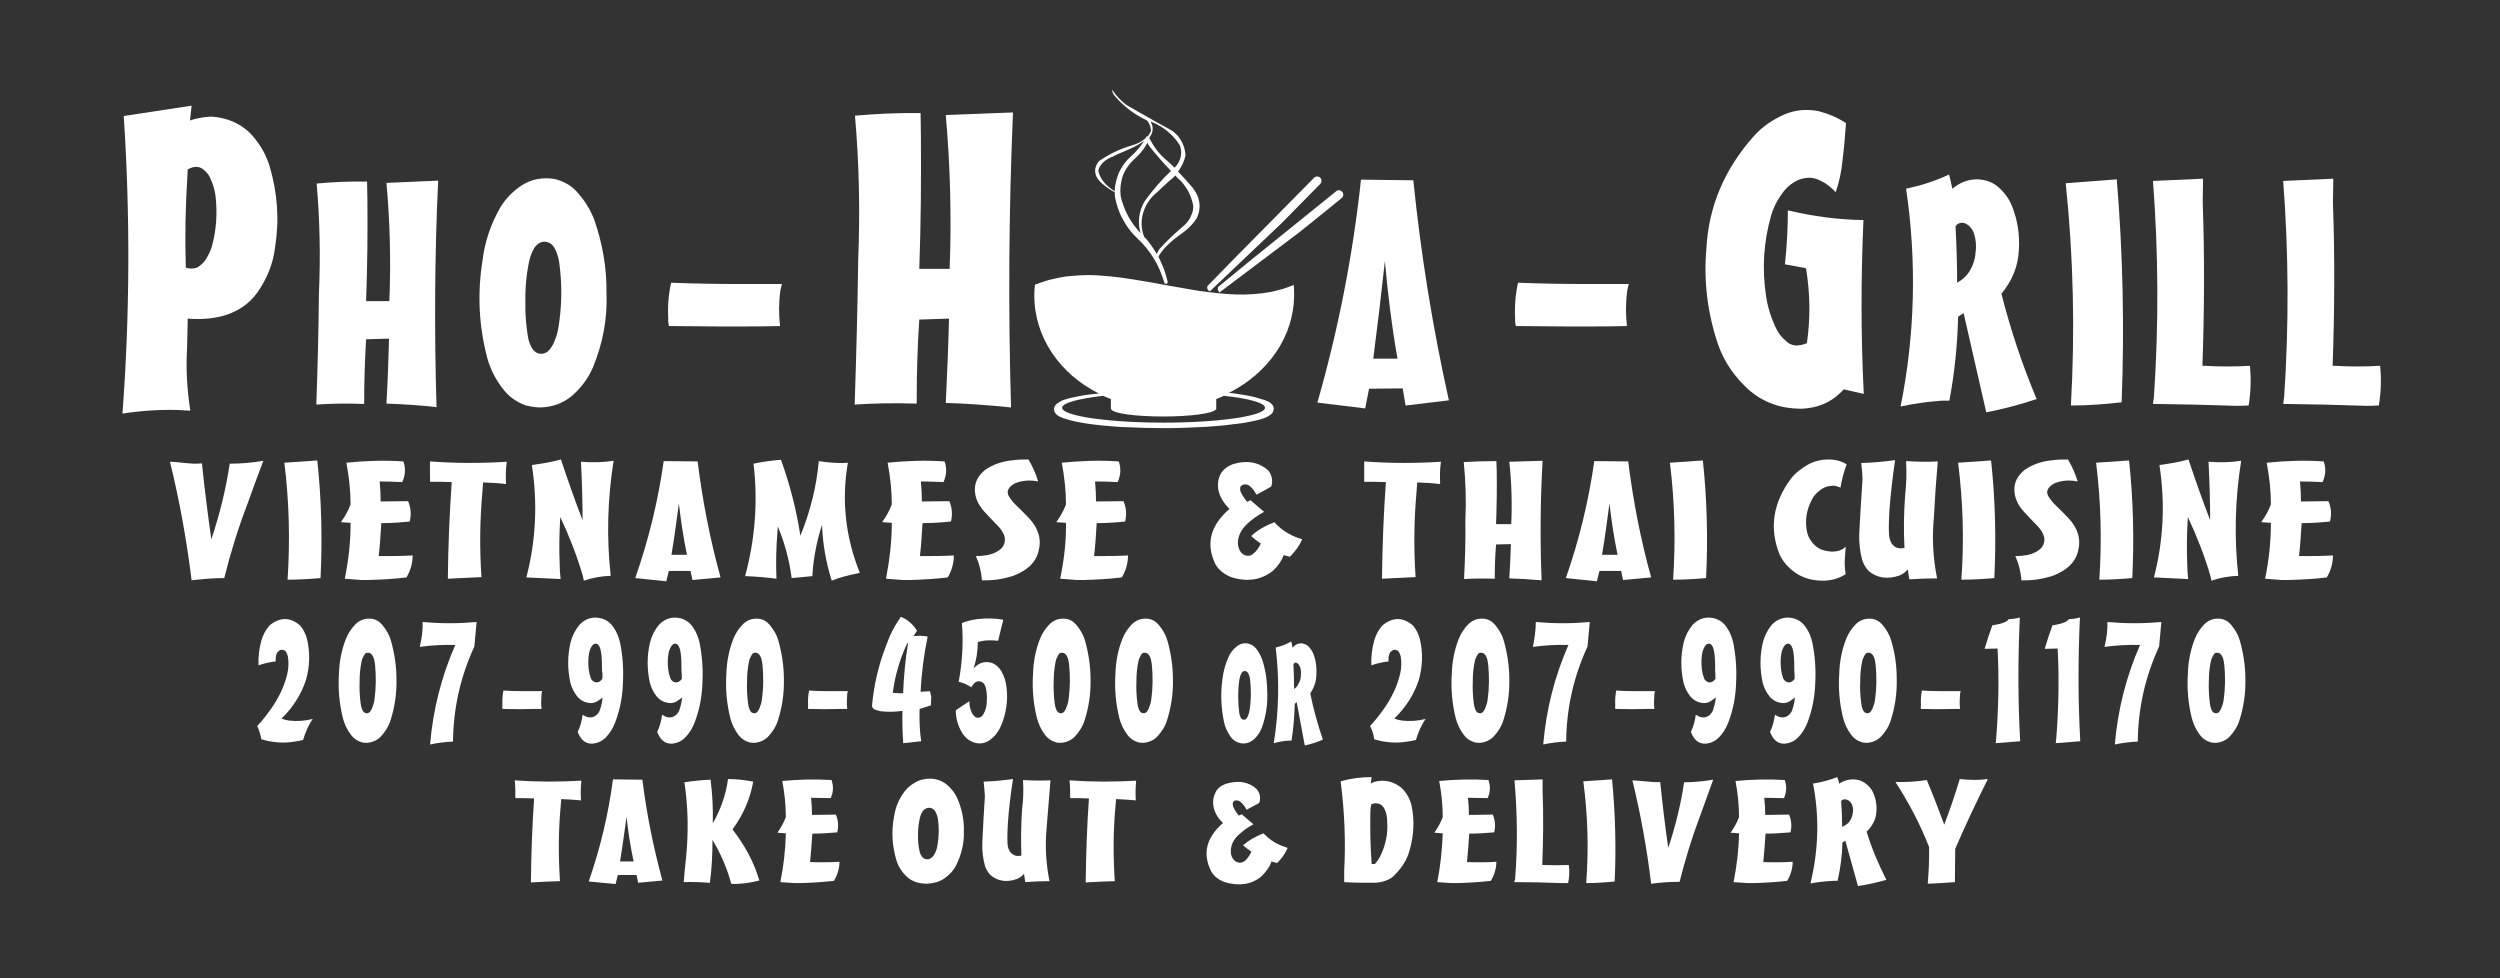 <?xml version="1.0" encoding="utf-8"?>
<!-- Generator: Adobe Illustrator 22.0.1, SVG Export Plug-In . SVG Version: 6.00 Build 0)  -->
<svg version="1.1" id="Layer_1" xmlns="http://www.w3.org/2000/svg" xmlns:xlink="http://www.w3.org/1999/xlink" x="0px" y="0px"
	 viewBox="0 0 773.7 302.7" style="enable-background:new 0 0 773.7 302.7;" xml:space="preserve">
<rect x="0" y="0" width="773.7" height="302.7" fill="#333333" stroke="none"/>
<style type="text/css">
	.st0{fill-rule:evenodd;clip-rule:evenodd;fill:#FFFFFF;}
</style>
<path class="st0" d="M80.9,228.8c3.4,1,6.8,1.3,10.3,0.7c0.9-0.1,1.8-0.3,2.6-0.5c0.7-2.3,1.6-4.5,3-6.5c-2.4,0.6-4.8,0.8-7.3,0.5
	c-0.8-0.1-1.6-0.3-2.4-0.6c3.5-3.4,6.1-7.4,7.6-12c1.2-4.2,1.3-8.5,0.3-12.7c-0.4-1.5-1.1-2.9-2.1-4.1c-3-2.6-6.1-2.7-9.3-0.2
	c-0.1,0.1-0.2,0.2-0.2,0.2c-1.2,1.3-2,2.9-2.5,4.6c-0.7,2.5-1,5.1-0.9,7.7c1.7-0.6,3.5-1,5.3-1.2c0-0.7,0-1.4,0.2-2
	c0.1-0.4,0.2-0.7,0.5-1c0.7-0.7,1.4-0.8,2.2-0.3c0.2,0.1,0.3,0.3,0.4,0.5c0.2,0.4,0.4,0.8,0.5,1.3c0.3,1.8,0.2,3.6-0.2,5.4
	c-0.9,3.7-2.5,7.1-4.7,10.3c-1.4,2-2.9,4-4.6,5.8C80.2,225.9,80.6,227.4,80.9,228.8z"/>
<path class="st0" d="M113.9,202c0.4,0,0.8,0.2,1.1,0.5c0.3,0.3,0.4,0.7,0.6,1c0.3,0.8,0.4,1.7,0.5,2.5c0.3,3.5,0.3,6.9-0.2,10.4
	c-0.1,1-0.4,1.9-0.8,2.9c-0.2,0.4-0.4,0.7-0.6,1c-0.2,0.2-0.4,0.3-0.6,0.4c-0.5,0.1-0.9,0-1.3-0.3c-0.2-0.2-0.4-0.5-0.5-0.8
	c-0.3-0.7-0.4-1.3-0.5-2c-0.3-2.3-0.4-4.7-0.3-7c0-2,0.2-3.9,0.6-5.9c0.1-0.6,0.4-1.2,0.7-1.8c0.2-0.3,0.4-0.6,0.6-0.8
	C113.4,202.1,113.7,202,113.9,202z M113.4,229.9c1.7-0.1,3.2-0.7,4.4-1.9c1.4-1.5,2.5-3.2,3.1-5.2c1.3-4.1,1.9-8.3,1.8-12.6
	c0-4-0.6-8-1.7-11.9c-0.5-1.8-1.4-3.3-2.6-4.8c-0.9-1.1-2-1.8-3.4-2c-1.9-0.2-3.5,0.3-4.9,1.6c-1.3,1.3-2.3,2.8-3,4.5
	c-1.4,3.5-2.1,7.2-2.2,11c-0.3,4.6,0.1,9.1,1.2,13.6c0.5,1.9,1.3,3.6,2.5,5.2c0.9,1.2,2.1,2,3.6,2.4
	C112.5,229.8,112.9,229.9,113.4,229.9z"/>
<path class="st0" d="M129.9,200.2c3.6-0.5,7.3-0.7,10.9-0.6h0.1c-4.3,9.8-6.9,20.1-7.8,30.8c2.4-0.5,4.7-0.8,7.1-0.9
	c0.1-10.3,2.3-20.1,6.6-29.4l0.7-7.6c-5.6,0.5-11.1,0.5-16.7,0C130.9,195.1,130.5,197.7,129.9,200.2z"/>
<path class="st0" d="M155.5,219.4c3.4,0.1,6.8,0.1,10.3,0l1.8,0c-0.2-1.5-0.1-3.1,0-4.6c0-0.3,0.1-0.6,0.2-0.9h-4
	c-2.7,0-5.4,0-8-0.2c-0.3,1.5-0.4,3.1-0.3,4.6C155.4,218.7,155.4,219,155.5,219.4z"/>
<path class="st0" d="M186.4,210.1c-0.3,0.4-0.6,0.7-1,0.9c-0.2,0.1-0.5,0.2-0.7,0.2c-0.5,0-0.9-0.2-1.3-0.5c-0.3-0.3-0.5-0.6-0.6-1
	c-0.3-0.8-0.5-1.6-0.6-2.5c-0.2-1.7-0.2-3.3,0.1-5c0.1-0.7,0.4-1.4,0.7-2c0.2-0.3,0.4-0.6,0.7-0.8c0.3-0.2,0.6-0.2,0.9-0.2
	c0.2,0.1,0.4,0.2,0.5,0.3c0.2,0.2,0.4,0.5,0.5,0.8c0.3,0.7,0.4,1.4,0.5,2.1c0.2,1.7,0.2,3.4,0.2,5.1
	C186.5,208.5,186.5,209.3,186.4,210.1z M186.5,215.8c-0.1,1.3-0.4,2.6-0.8,3.8c-0.2,0.7-0.6,1.2-1.1,1.7c-0.9,0.7-1.8,0.9-2.9,0.6
	c-0.5-0.2-0.9-0.4-1.4-0.7c-0.2,1.8-0.7,3.6-1.5,5.3c0.3,0.8,0.7,1.6,1.3,2.3c1,1.1,2.3,1.5,3.7,1.3c1.4-0.2,2.6-0.8,3.6-1.8
	c1.3-1.3,2.2-2.8,2.9-4.5c1.6-4.1,2.4-8.4,2.5-12.8c0.2-4.1-0.1-8.1-0.9-12.1c-0.4-1.7-1-3.3-2-4.7c-0.9-1.4-2.1-2.3-3.7-2.8
	c-2.7-0.7-5,0-6.9,2c-1.3,1.6-2.2,3.4-2.7,5.3c-1,4.2-1,8.3-0.1,12.5c0.4,1.6,1.1,3,2.1,4.3c1.1,1.3,2.5,2,4.2,2.1
	c1.1,0,2-0.4,2.8-1.1C186.1,216.3,186.3,216,186.5,215.8z"/>
<path class="st0" d="M211,210.1c-0.3,0.4-0.6,0.7-1,0.9c-0.2,0.1-0.5,0.2-0.7,0.2c-0.5,0-0.9-0.2-1.3-0.5c-0.3-0.3-0.5-0.6-0.6-1
	c-0.3-0.8-0.5-1.6-0.6-2.5c-0.2-1.7-0.2-3.3,0.1-5c0.1-0.7,0.4-1.4,0.7-2c0.2-0.3,0.4-0.6,0.7-0.8c0.3-0.2,0.6-0.2,0.9-0.2
	c0.2,0.1,0.4,0.2,0.5,0.3c0.2,0.2,0.4,0.5,0.5,0.8c0.3,0.7,0.4,1.4,0.5,2.1c0.2,1.7,0.2,3.4,0.2,5.1C211,208.5,211,209.3,211,210.1z
	 M211.1,215.8c-0.1,1.3-0.4,2.6-0.8,3.8c-0.2,0.7-0.6,1.2-1.1,1.7c-0.9,0.7-1.8,0.9-2.9,0.6c-0.5-0.2-0.9-0.4-1.4-0.7
	c-0.2,1.8-0.7,3.6-1.5,5.3c0.3,0.8,0.7,1.6,1.3,2.3c1,1.1,2.3,1.5,3.7,1.3c1.4-0.2,2.6-0.8,3.6-1.8c1.3-1.3,2.2-2.8,2.9-4.5
	c1.6-4.1,2.4-8.4,2.5-12.8c0.2-4.1-0.1-8.1-0.9-12.1c-0.4-1.7-1-3.3-2-4.7c-0.9-1.4-2.1-2.3-3.7-2.8c-2.7-0.7-5,0-6.9,2
	c-1.3,1.6-2.2,3.4-2.7,5.3c-1,4.2-1,8.3-0.1,12.5c0.4,1.6,1.1,3,2.1,4.3c1.1,1.3,2.5,2,4.2,2.1c1.1,0,2-0.4,2.8-1.1
	C210.6,216.3,210.9,216,211.1,215.8z"/>
<path class="st0" d="M233.8,202c0.4,0,0.8,0.2,1.1,0.5c0.3,0.3,0.4,0.7,0.6,1c0.3,0.8,0.4,1.7,0.5,2.5c0.3,3.5,0.3,6.9-0.2,10.4
	c-0.1,1-0.4,1.9-0.8,2.9c-0.2,0.4-0.4,0.7-0.6,1c-0.2,0.2-0.4,0.3-0.6,0.4c-0.5,0.1-0.9,0-1.3-0.3c-0.2-0.2-0.4-0.5-0.5-0.8
	c-0.3-0.7-0.4-1.3-0.5-2c-0.3-2.3-0.4-4.7-0.3-7c0-2,0.2-3.9,0.6-5.9c0.1-0.6,0.4-1.2,0.7-1.8c0.2-0.3,0.4-0.6,0.6-0.8
	C233.3,202.1,233.6,202,233.8,202z M233.3,229.9c1.7-0.1,3.2-0.7,4.4-1.9c1.4-1.5,2.5-3.2,3.1-5.2c1.3-4.1,1.9-8.3,1.8-12.6
	c0-4-0.6-8-1.7-11.9c-0.5-1.8-1.4-3.3-2.6-4.8c-0.9-1.1-2-1.8-3.4-2c-1.9-0.2-3.5,0.3-4.9,1.6c-1.3,1.3-2.3,2.8-3,4.5
	c-1.4,3.5-2.1,7.2-2.2,11c-0.3,4.6,0.1,9.1,1.2,13.6c0.5,1.9,1.3,3.6,2.5,5.2c0.9,1.2,2.1,2,3.6,2.4
	C232.4,229.8,232.9,229.9,233.3,229.9z"/>
<path class="st0" d="M250.1,219.4c3.4,0.1,6.8,0.1,10.3,0l1.8,0c-0.2-1.5-0.1-3.1,0-4.6c0-0.3,0.1-0.6,0.2-0.9h-4
	c-2.7,0-5.4,0-8-0.2c-0.3,1.5-0.4,3.1-0.3,4.6C250,218.7,250,219,250.1,219.4z"/>
<path class="st0" d="M276.3,214.4c0.7-5.4,2.2-10.5,4.5-15.4l0.2,0.1c-0.8,5.1-1.3,10.2-1.5,15.4c-0.6,0.1-1.2,0.1-1.9,0
	C277.2,214.5,276.7,214.5,276.3,214.4z M287.1,197c-1.5-0.3-3-0.3-4.4-0.1l1.1-1.7c-1.1-1.8-2.6-3.2-4.5-4.1l-0.5-0.2
	c-2,2.8-3.5,5.8-4.6,9c-2.3,5.9-3.7,11.9-4.3,18.2l0,0.5c0,0.2,0.1,0.4,0.3,0.6c0.2,0.2,0.4,0.3,0.6,0.4c0.6,0.2,1.1,0.4,1.7,0.5
	c2.3,0.3,4.5,0.2,6.8-0.1c-0.1,3.1,0,6.3,0.2,9.4l0,0.6l5.6-0.6c-0.5-3.3-0.6-6.5-0.5-9.8v-0.2l3.5-1.1l0.1-2.7l-0.4-1.7l-2.9,0.2
	C285.2,208.4,285.9,202.7,287.1,197z"/>
<path class="st0" d="M295.8,219.8c0,2.6,0.7,5,2.1,7.2c0.9,1.4,2.2,2.4,3.9,2.9c1.7,0.4,3.3,0.1,4.7-1c1.5-1.1,2.6-2.6,3.3-4.3
	c1.6-3.8,2.2-7.8,1.7-11.9c-0.2-1.8-0.7-3.4-1.6-5c-0.7-1.1-1.6-2-2.8-2.5c-1.9-0.6-3.6-0.3-5.1,1c-0.2,0.2-0.5,0.4-0.7,0.7
	c0.9-2.7,1.3-5.4,1.3-8.2c1.6-0.5,3.2-0.6,4.9-0.5l1.4,0.1l1.6-6.5c-2.7-0.5-5.3-0.5-8-0.2c-1.6,0.2-3.2,0.6-4.8,1.2
	c0.5,6.1,0.1,12.2-1,18.2c1.4,0.3,2.7,0.9,3.9,1.7c0.3-0.5,0.6-1,1.1-1.4c0.6-0.5,1.3-0.6,2-0.3c0.4,0.2,0.7,0.4,0.9,0.7
	c0.3,0.5,0.5,1,0.6,1.6c0.2,1.2,0.3,2.5,0.2,3.7c0,1.1-0.2,2.1-0.6,3.1c-0.2,0.5-0.4,0.9-0.7,1.3c-0.3,0.4-0.7,0.6-1.2,0.7
	c-0.6,0.1-1.1-0.1-1.5-0.6c-0.4-0.4-0.6-0.8-0.8-1.3c-0.4-1-0.6-2-0.6-3.1v-0.1L295.8,219.8z"/>
<path class="st0" d="M328.7,202c0.4,0,0.8,0.2,1.1,0.5c0.3,0.3,0.4,0.7,0.6,1c0.3,0.8,0.4,1.7,0.5,2.5c0.3,3.5,0.3,6.9-0.2,10.4
	c-0.1,1-0.4,1.9-0.8,2.9c-0.2,0.4-0.4,0.7-0.6,1c-0.2,0.2-0.4,0.3-0.6,0.4c-0.5,0.1-0.9,0-1.3-0.3c-0.2-0.2-0.4-0.5-0.5-0.8
	c-0.3-0.7-0.4-1.3-0.5-2c-0.3-2.3-0.4-4.7-0.3-7c0-2,0.2-3.9,0.6-5.9c0.1-0.6,0.4-1.2,0.7-1.8c0.2-0.3,0.4-0.6,0.6-0.8
	C328.2,202.1,328.5,202,328.7,202z M328.2,229.9c1.7-0.1,3.2-0.7,4.4-1.9c1.4-1.5,2.5-3.2,3.1-5.2c1.3-4.1,1.9-8.3,1.8-12.6
	c0-4-0.6-8-1.7-11.9c-0.5-1.8-1.4-3.3-2.6-4.8c-0.9-1.1-2-1.8-3.4-2c-1.9-0.2-3.5,0.3-4.9,1.6c-1.3,1.3-2.3,2.8-3,4.5
	c-1.4,3.5-2.1,7.2-2.2,11c-0.3,4.6,0.1,9.1,1.2,13.6c0.5,1.9,1.3,3.6,2.5,5.2c0.9,1.2,2.1,2,3.6,2.4
	C327.4,229.8,327.8,229.9,328.2,229.9z"/>
<path class="st0" d="M354.3,202c0.4,0,0.8,0.2,1.1,0.5c0.3,0.3,0.4,0.7,0.6,1c0.3,0.8,0.4,1.7,0.5,2.5c0.3,3.5,0.3,6.9-0.2,10.4
	c-0.1,1-0.4,1.9-0.8,2.9c-0.2,0.4-0.4,0.7-0.6,1c-0.2,0.2-0.4,0.3-0.6,0.4c-0.5,0.1-0.9,0-1.3-0.3c-0.2-0.2-0.4-0.5-0.5-0.8
	c-0.3-0.7-0.4-1.3-0.5-2c-0.3-2.3-0.4-4.7-0.3-7c0-2,0.2-3.9,0.6-5.9c0.1-0.6,0.4-1.2,0.7-1.8c0.2-0.3,0.4-0.6,0.6-0.8
	C353.8,202.1,354,202,354.3,202z M353.7,229.9c1.7-0.1,3.2-0.7,4.4-1.9c1.4-1.5,2.5-3.2,3.1-5.2c1.3-4.1,1.9-8.3,1.8-12.6
	c0-4-0.6-8-1.7-11.9c-0.5-1.8-1.4-3.3-2.6-4.8c-0.9-1.1-2-1.8-3.4-2c-1.9-0.2-3.5,0.3-4.9,1.6c-1.3,1.3-2.3,2.8-3,4.5
	c-1.4,3.5-2.1,7.2-2.2,11c-0.3,4.6,0.1,9.1,1.2,13.6c0.5,1.9,1.3,3.6,2.5,5.2c0.9,1.2,2.1,2,3.6,2.4
	C352.9,229.8,353.3,229.9,353.7,229.9z"/>
<path class="st0" d="M385.3,207.7c0.3,0,0.6,0.1,0.8,0.4c0.2,0.2,0.3,0.5,0.4,0.7c0.2,0.6,0.4,1.2,0.4,1.8c0.3,2.9,0.3,5.8-0.1,8.7
	c-0.1,0.8-0.3,1.6-0.6,2.3c-0.1,0.3-0.3,0.6-0.5,0.8c-0.1,0.2-0.3,0.3-0.5,0.3c-0.3,0.1-0.6,0-0.9-0.2c-0.2-0.2-0.3-0.3-0.4-0.6
	c-0.2-0.5-0.4-1-0.4-1.5c-0.2-1.6-0.3-3.1-0.3-4.7c0-1.9,0.1-3.7,0.4-5.6c0.1-0.6,0.3-1.2,0.6-1.7c0.1-0.3,0.3-0.5,0.6-0.7
	C384.9,207.7,385.1,207.7,385.3,207.7z M384.8,230.1c1.4,0,2.5-0.6,3.5-1.5c1.1-1.1,1.9-2.4,2.4-3.9c1.1-3.3,1.6-6.6,1.5-10.1
	c0-3.4-0.4-6.7-1.4-9.9c-0.4-1.4-1.1-2.7-2-3.9c-0.6-0.8-1.4-1.3-2.4-1.6c-1.4-0.3-2.6,0-3.7,0.9c-1,0.8-1.7,1.7-2.3,2.8
	c-1.1,2.3-1.8,4.8-2.1,7.4c-0.6,4.4-0.4,8.8,0.5,13.1c0.3,1.6,1,3,1.9,4.4c0.6,0.9,1.4,1.6,2.5,2C383.7,230,384.3,230.1,384.8,230.1
	z"/>
<path class="st0" d="M400.5,213.2c0-2.5-0.1-5.1-0.2-7.6c0.2-0.4,0.5-0.6,0.9-0.5c0.2,0.1,0.4,0.2,0.6,0.4c0.2,0.3,0.4,0.6,0.6,1
	c0.2,0.8,0.3,1.7,0.2,2.5c0,1-0.3,1.9-0.8,2.7C401.5,212.4,401,212.9,400.5,213.2z M394.2,230c1.5-0.4,3-0.7,4.6-0.8
	c0.3,0,0.6,0,0.9,0c0.6-3.8,0.9-7.6,1-11.4l0.6-0.5l2.5,13.4c1.9-0.4,3.8-1,5.6-1.8c-1.6-4.7-2.9-9.4-3.9-14.3
	c1.2-1.8,1.9-3.8,1.9-5.9c0.1-2.1-0.1-4.1-0.8-6c-0.3-1-0.9-1.8-1.6-2.6c-0.6-0.6-1.4-0.9-2.2-1c-0.8,0-1.6,0.2-2.2,0.8
	c-0.2,0.2-0.4,0.3-0.6,0.5c-0.1-0.6-0.2-1.3-0.4-1.9c-1.5,0.9-3.1,1.5-4.8,1.9C396,210.3,395.8,220.2,394.2,230z"/>
<path class="st0" d="M425.3,228.8c3.4,1,6.8,1.3,10.3,0.7c0.9-0.1,1.8-0.3,2.6-0.5c0.7-2.3,1.6-4.5,3-6.5c-2.4,0.6-4.8,0.8-7.3,0.5
	c-0.8-0.1-1.6-0.3-2.4-0.6c3.5-3.4,6.1-7.4,7.6-12c1.2-4.2,1.3-8.5,0.3-12.7c-0.4-1.5-1.1-2.9-2.1-4.1c-3-2.6-6.1-2.7-9.3-0.2
	c-0.1,0.1-0.2,0.2-0.2,0.2c-1.2,1.3-2,2.9-2.5,4.6c-0.7,2.5-1,5.1-0.9,7.7c1.7-0.6,3.5-1,5.3-1.2c0-0.7,0-1.4,0.2-2
	c0.1-0.4,0.2-0.7,0.5-1c0.7-0.7,1.4-0.8,2.2-0.3c0.2,0.1,0.3,0.3,0.4,0.5c0.2,0.4,0.4,0.8,0.5,1.3c0.3,1.8,0.2,3.6-0.2,5.4
	c-0.9,3.7-2.5,7.1-4.7,10.3c-1.4,2-2.9,4-4.6,5.8C424.7,225.9,425.1,227.4,425.3,228.8z"/>
<path class="st0" d="M458.4,202c0.4,0,0.8,0.2,1.1,0.5c0.3,0.3,0.4,0.7,0.6,1c0.3,0.8,0.4,1.7,0.5,2.5c0.3,3.5,0.3,6.9-0.2,10.4
	c-0.1,1-0.4,1.9-0.8,2.9c-0.2,0.4-0.4,0.7-0.6,1c-0.2,0.2-0.4,0.3-0.6,0.4c-0.5,0.1-0.9,0-1.3-0.3c-0.2-0.2-0.4-0.5-0.5-0.8
	c-0.3-0.7-0.4-1.3-0.5-2c-0.3-2.3-0.4-4.7-0.3-7c0-2,0.2-3.9,0.6-5.9c0.1-0.6,0.4-1.2,0.7-1.8c0.2-0.3,0.4-0.6,0.6-0.8
	C457.8,202.1,458.1,202,458.4,202z M457.8,229.9c1.7-0.1,3.2-0.7,4.4-1.9c1.4-1.5,2.5-3.2,3.1-5.2c1.3-4.1,1.9-8.3,1.8-12.6
	c0-4-0.6-8-1.7-11.9c-0.5-1.8-1.4-3.3-2.6-4.8c-0.9-1.1-2-1.8-3.4-2c-1.9-0.2-3.5,0.3-4.9,1.6c-1.3,1.3-2.3,2.8-3,4.5
	c-1.4,3.5-2.1,7.2-2.2,11c-0.3,4.6,0.1,9.1,1.2,13.6c0.5,1.9,1.3,3.6,2.5,5.2c0.9,1.2,2.1,2,3.6,2.4
	C457,229.8,457.4,229.9,457.8,229.9z"/>
<path class="st0" d="M474.4,200.2c3.6-0.5,7.3-0.7,10.9-0.6h0.1c-4.3,9.8-6.9,20.1-7.8,30.8c2.4-0.5,4.7-0.8,7.1-0.9
	c0.1-10.3,2.3-20.1,6.6-29.4l0.7-7.6c-5.6,0.5-11.1,0.5-16.7,0C475.3,195.1,474.9,197.7,474.4,200.2z"/>
<path class="st0" d="M499.9,219.4c3.4,0.1,6.8,0.1,10.3,0l1.8,0c-0.2-1.5-0.1-3.1,0-4.6c0-0.3,0.1-0.6,0.2-0.9h-4
	c-2.7,0-5.4,0-8-0.2c-0.3,1.5-0.4,3.1-0.3,4.6C499.8,218.7,499.9,219,499.9,219.4z"/>
<path class="st0" d="M530.9,210.1c-0.3,0.4-0.6,0.7-1,0.9c-0.2,0.1-0.5,0.2-0.7,0.2c-0.5,0-0.9-0.2-1.3-0.5c-0.3-0.3-0.5-0.6-0.6-1
	c-0.3-0.8-0.5-1.6-0.6-2.5c-0.2-1.7-0.2-3.3,0.1-5c0.1-0.7,0.4-1.4,0.7-2c0.2-0.3,0.4-0.6,0.7-0.8c0.3-0.2,0.6-0.2,0.9-0.2
	c0.2,0.1,0.4,0.2,0.5,0.3c0.2,0.2,0.4,0.5,0.5,0.8c0.3,0.7,0.4,1.4,0.5,2.1c0.2,1.7,0.2,3.4,0.2,5.1
	C530.9,208.5,530.9,209.3,530.9,210.1z M531,215.8c-0.1,1.3-0.4,2.6-0.8,3.8c-0.2,0.7-0.6,1.2-1.1,1.7c-0.9,0.7-1.8,0.9-2.9,0.6
	c-0.5-0.2-0.9-0.4-1.4-0.7c-0.2,1.8-0.7,3.6-1.5,5.3c0.3,0.8,0.7,1.6,1.3,2.3c1,1.1,2.3,1.5,3.7,1.3c1.4-0.2,2.6-0.8,3.6-1.8
	c1.3-1.3,2.2-2.8,2.9-4.5c1.6-4.1,2.4-8.4,2.5-12.8c0.2-4.1-0.1-8.1-0.9-12.1c-0.4-1.7-1-3.3-2-4.7c-0.9-1.4-2.1-2.3-3.7-2.8
	c-2.7-0.7-5,0-6.9,2c-1.3,1.6-2.2,3.4-2.7,5.3c-1,4.2-1,8.3-0.1,12.5c0.4,1.6,1.1,3,2.1,4.3c1.1,1.3,2.5,2,4.2,2.1
	c1.1,0,2-0.4,2.8-1.1C530.5,216.3,530.7,216,531,215.8z"/>
<path class="st0" d="M555.4,210.1c-0.3,0.4-0.6,0.7-1,0.9c-0.2,0.1-0.5,0.2-0.7,0.2c-0.5,0-0.9-0.2-1.3-0.5c-0.3-0.3-0.5-0.6-0.6-1
	c-0.3-0.8-0.5-1.6-0.6-2.5c-0.2-1.7-0.2-3.3,0.1-5c0.1-0.7,0.4-1.4,0.7-2c0.2-0.3,0.4-0.6,0.7-0.8c0.3-0.2,0.6-0.2,0.9-0.2
	c0.2,0.1,0.4,0.2,0.5,0.3c0.2,0.2,0.4,0.5,0.5,0.8c0.3,0.7,0.4,1.4,0.5,2.1c0.2,1.7,0.2,3.4,0.2,5.1
	C555.4,208.5,555.4,209.3,555.4,210.1z M555.5,215.8c-0.1,1.3-0.4,2.6-0.8,3.8c-0.2,0.7-0.6,1.2-1.1,1.7c-0.9,0.7-1.8,0.9-2.9,0.6
	c-0.5-0.2-0.9-0.4-1.4-0.7c-0.2,1.8-0.7,3.6-1.5,5.3c0.3,0.8,0.7,1.6,1.3,2.3c1,1.1,2.3,1.5,3.7,1.3c1.4-0.2,2.6-0.8,3.6-1.8
	c1.3-1.3,2.2-2.8,2.9-4.5c1.6-4.1,2.4-8.4,2.5-12.8c0.2-4.1-0.1-8.1-0.9-12.1c-0.4-1.7-1-3.3-2-4.7c-0.9-1.4-2.1-2.3-3.7-2.8
	c-2.7-0.7-5,0-6.9,2c-1.3,1.6-2.2,3.4-2.7,5.3c-1,4.2-1,8.3-0.1,12.5c0.4,1.6,1.1,3,2.1,4.3c1.1,1.3,2.5,2,4.2,2.1
	c1.1,0,2-0.4,2.8-1.1C555.1,216.3,555.3,216,555.5,215.8z"/>
<path class="st0" d="M578.3,202c0.4,0,0.8,0.2,1.1,0.5c0.3,0.3,0.4,0.7,0.6,1c0.3,0.8,0.4,1.7,0.5,2.5c0.3,3.5,0.3,6.9-0.2,10.4
	c-0.1,1-0.4,1.9-0.8,2.9c-0.2,0.4-0.4,0.7-0.6,1c-0.2,0.2-0.4,0.3-0.6,0.4c-0.5,0.1-0.9,0-1.3-0.3c-0.2-0.2-0.4-0.5-0.5-0.8
	c-0.3-0.7-0.4-1.3-0.5-2c-0.3-2.3-0.4-4.7-0.3-7c0-2,0.2-3.9,0.6-5.9c0.1-0.6,0.4-1.2,0.7-1.8c0.2-0.3,0.4-0.6,0.6-0.8
	C577.7,202.1,578,202,578.3,202z M577.7,229.9c1.7-0.1,3.2-0.7,4.4-1.9c1.4-1.5,2.5-3.2,3.1-5.2c1.3-4.1,1.9-8.3,1.8-12.6
	c0-4-0.5-8-1.7-11.9c-0.5-1.8-1.4-3.3-2.6-4.8c-0.9-1.1-2-1.8-3.4-2c-1.9-0.2-3.5,0.3-4.9,1.6c-1.3,1.3-2.3,2.8-3,4.5
	c-1.4,3.5-2.1,7.2-2.2,11c-0.3,4.6,0.1,9.1,1.2,13.6c0.5,1.9,1.3,3.6,2.5,5.2c0.9,1.2,2.1,2,3.6,2.4
	C576.9,229.8,577.3,229.9,577.7,229.9z"/>
<path class="st0" d="M594.5,219.4c3.4,0.1,6.8,0.1,10.3,0l1.8,0c-0.2-1.5-0.1-3.1,0-4.6c0-0.3,0.1-0.6,0.2-0.9h-4
	c-2.7,0-5.4,0-8-0.2c-0.3,1.5-0.4,3.1-0.3,4.6C594.4,218.7,594.4,219,594.5,219.4z"/>
<path class="st0" d="M617.6,230l7.6-0.6c-0.7-12.8-0.7-25.5-0.1-38.3c-1.1,0.3-2.2,0.5-3.4,0.5c-0.4,0.5-0.9,0.8-1.4,1
	c-0.9,0.4-1.9,0.6-2.9,0.8l-0.8,0.1c-0.9,2.4-1.7,4.9-2.4,7.3l4-0.1c0.5,9.2,0.3,18.4-0.4,27.5C617.8,228.9,617.7,229.5,617.6,230z"
	/>
<path class="st0" d="M636.2,230l7.6-0.6c-0.7-12.8-0.7-25.5-0.1-38.3c-1.1,0.3-2.2,0.5-3.4,0.5c-0.4,0.5-0.9,0.8-1.4,1
	c-0.9,0.4-1.9,0.6-2.9,0.8l-0.8,0.1c-0.9,2.4-1.7,4.9-2.4,7.3l4-0.1c0.5,9.2,0.3,18.4-0.4,27.5C636.3,228.9,636.3,229.5,636.2,230z"
	/>
<path class="st0" d="M651.3,200.2c3.6-0.5,7.3-0.7,10.9-0.6h0.1c-4.3,9.8-6.9,20.1-7.8,30.8c2.4-0.5,4.7-0.8,7.1-0.9
	c0.1-10.3,2.3-20.1,6.6-29.4l0.7-7.6c-5.6,0.5-11.1,0.5-16.7,0C652.3,195.1,651.9,197.7,651.3,200.2z"/>
<path class="st0" d="M686.2,202c0.4,0,0.8,0.2,1.1,0.5c0.3,0.3,0.4,0.7,0.6,1c0.3,0.8,0.4,1.7,0.5,2.5c0.3,3.5,0.3,6.9-0.2,10.4
	c-0.1,1-0.4,1.9-0.8,2.9c-0.2,0.4-0.4,0.7-0.6,1c-0.2,0.2-0.4,0.3-0.6,0.4c-0.5,0.1-0.9,0-1.3-0.3c-0.2-0.2-0.4-0.5-0.5-0.8
	c-0.3-0.7-0.4-1.3-0.5-2c-0.3-2.3-0.4-4.7-0.3-7c0-2,0.2-3.9,0.6-5.9c0.1-0.6,0.4-1.2,0.7-1.8c0.2-0.3,0.4-0.6,0.6-0.8
	C685.7,202.1,685.9,202,686.2,202z M685.6,229.9c1.7-0.1,3.2-0.7,4.4-1.9c1.4-1.5,2.5-3.2,3.1-5.2c1.3-4.1,1.9-8.3,1.8-12.6
	c0-4-0.6-8-1.7-11.9c-0.5-1.8-1.4-3.3-2.6-4.8c-0.9-1.1-2-1.8-3.4-2c-1.9-0.2-3.5,0.3-4.9,1.6c-1.3,1.3-2.3,2.8-3,4.5
	c-1.4,3.5-2.1,7.2-2.2,11c-0.3,4.6,0.1,9.1,1.2,13.6c0.5,1.9,1.3,3.6,2.5,5.2c0.9,1.2,2.1,2,3.6,2.4
	C684.8,229.8,685.2,229.9,685.6,229.9z"/>
<path class="st0" d="M159.5,247c1.9,0,3.9,0,5.8,0.1c-0.6,8.6-0.9,17.3-1,26c3-0.2,6-0.3,9-0.4c-0.5-7.7-0.5-15.3,0.2-23l0.2-2.4
	c2.1,0.1,4.1,0.2,6.1,0.4c-0.1-1.9-0.1-3.8,0.1-5.8l0-0.3c-6.9,0.4-13.8,0.4-20.6-0.1C159.5,243.3,159.5,245.1,159.5,247z"/>
<path class="st0" d="M191.9,266.6c0.7-4.6,1.4-9.2,2-13.8c0.5,4.6,1.2,9.2,2.2,13.8H191.9z M182.2,272.8l8.3,0.8l0.7-2.8l5.8,0
	l0.5,2.4l7.5-0.7c-2.8-10.3-4.9-20.7-6.2-31.2l-9.1-0.1C188.3,251.9,185.8,262.4,182.2,272.8z"/>
<path class="st0" d="M211.6,273c2.6-0.1,5.2,0,7.8,0.2l0.3,0c0.6-4.4,0.8-8.9,0.8-13.3c2.6,4.4,4.6,9,5.8,13.6
	c0.8,0.1,1.6,0.1,2.5,0c2.1-0.1,4.2-0.5,6.2-1c-1.6-5.5-4.4-10.8-8.3-15.8c3.4-4.7,5.5-9.6,6.4-14.8c-2.6-0.5-5.2-0.8-7.8-0.8
	c-0.6,4.7-2.2,9.3-4.7,13.7c0.1-4.5-0.1-9-0.7-13.5c-2.7,0.1-5.4,0.4-8.1,0.8c1.2,7.8,1.3,15.6,0.5,23.5
	C212,268.1,211.8,270.6,211.6,273z"/>
<path class="st0" d="M241.5,273l4.5,0.3c0.6,0,1.1,0,1.7,0c3.5-0.1,7-0.3,10.4-0.7c1.1-1.9,1.7-3.9,1.7-5.9
	c-2.9,0.2-5.9,0.2-8.8,0.1l-0.3,0c0.3-2.9,0.5-5.9,0.7-8.8c2.6,0,5.1-0.2,7.7-0.4c0.5-1.9,0.3-3.7-0.4-5.5l-7.4,0.1
	c0-1.8-0.1-3.6-0.3-5.3c2,0,4.1,0.1,6.1,0.1c0.8-1.8,0.9-3.6,0.3-5.4l0-0.2c-5.1-0.3-10.2-0.2-15.3,0.3c0.7,3.7,1.1,7.4,1.1,11.2
	c-0.6,1.6-1.5,3.2-2.6,4.8l2.6,0.2C243.1,263,242.5,268,241.5,273z"/>
<path class="st0" d="M287.5,250c0.5,0,0.9,0.1,1.3,0.4c0.3,0.2,0.5,0.5,0.7,0.8c0.3,0.6,0.6,1.3,0.7,1.9c0.5,3.1,0.4,6.1-0.2,9.2
	c-0.2,0.8-0.5,1.6-1,2.4c-0.2,0.3-0.5,0.6-0.8,0.8c-0.2,0.2-0.5,0.3-0.8,0.4c-0.5,0.1-1,0-1.4-0.2c-0.3-0.2-0.5-0.4-0.7-0.6
	c-0.3-0.5-0.6-1-0.7-1.6c-0.4-1.6-0.5-3.3-0.5-5c0-2,0.2-3.9,0.7-5.8c0.2-0.6,0.4-1.2,0.9-1.8c0.2-0.3,0.5-0.5,0.9-0.7
	C286.8,250.1,287.1,250,287.5,250z M286.8,273.5c2.1-0.1,3.9-0.6,5.4-1.6c1.7-1.2,2.9-2.5,3.7-4.1c1.7-3.4,2.5-6.9,2.4-10.5
	c0.1-3.5-0.6-7-2.1-10.4c-0.7-1.5-1.7-2.8-3.2-4.1c-1-0.8-2.2-1.4-3.7-1.7c-2.1-0.3-4.1,0-5.8,0.9c-1.5,0.8-2.7,1.8-3.6,3
	c-1.8,2.4-2.8,5-3.2,7.7c-0.9,4.6-0.6,9.2,0.8,13.8c0.5,1.6,1.5,3.2,2.9,4.6c1,1,2.2,1.7,3.8,2.1
	C285.1,273.4,285.9,273.5,286.8,273.5z"/>
<path class="st0" d="M325.1,241.5c-2.8,0.1-5.7,0.1-8.5-0.1c0.2,3.1,0.1,6.2-0.3,9.2c-0.3,4.7-0.4,9.5-0.2,14.2
	c-0.3,0-0.6,0.1-0.9,0.1h-0.2c-0.6,0-1.1-0.2-1.6-0.5c-0.4-0.3-0.8-0.7-1-1.1c-0.4-0.8-0.6-1.6-0.6-2.4c-0.1-2,0-3.9,0.1-5.9
	c0.3-4.7,0.9-9.3,1.6-13.9c-3,0.4-6,0.7-9.1,0.8c0.2,1.5,0.3,3,0.4,4.5c-0.3,4.8-0.6,9.7-0.8,14.5c-0.1,2.4,0.2,4.7,0.8,7
	c0.3,1,0.9,2,1.7,2.9c2.3,1.9,5,2.4,8.3,1.2c0.9-0.4,1.7-1,2.1-1.6l0.4,2.6c2.5-0.2,5-0.3,7.5-0.3c-1.1-5.4-1.4-10.9-0.9-16.4
	C324.3,251.4,324.7,246.5,325.1,241.5z"/>
<path class="st0" d="M331.2,247c1.9,0,3.9,0,5.8,0.1c-0.6,8.6-0.9,17.3-1,26c3-0.2,6-0.3,9-0.4c-0.5-7.7-0.5-15.3,0.2-23l0.2-2.4
	c2.1,0.1,4.1,0.2,6.1,0.4c-0.1-1.9-0.1-3.8,0.1-5.8l0-0.3c-6.9,0.4-13.8,0.4-20.6-0.1C331.2,243.3,331.2,245.1,331.2,247z"/>
<path class="st0" d="M393.5,266.6l1.7,0.5c1.5-1.4,2.6-3,3.3-4.7c-2.6-0.8-4.7-1.9-6.3-3.4c-0.4-0.4-0.8-0.7-1.2-1.1
	c-2.5,1-4.6,2.2-6.3,3.7c0.8,0.7,1.7,1.4,2.6,2c-0.4,0.8-0.9,1.6-1.5,2.3c-0.2,0.3-0.6,0.6-1,0.8c-0.3,0.2-0.6,0.2-1,0.3
	c-0.4,0-0.8-0.1-1.2-0.3c-0.4-0.2-0.7-0.5-1-0.9c-0.5-0.7-0.7-1.5-0.7-2.3c0-1.9,0.8-3.7,2.5-5.2c1.3-1.2,2.8-2.3,4.5-3.2l-3.6-3.1
	l-0.9,0.4c-0.7-0.8-1.3-1.7-1.7-2.6c-0.1-0.4-0.2-0.7-0.2-1.1c0-0.3,0.1-0.5,0.3-0.7c0.2-0.2,0.5-0.3,0.9-0.3c0.3,0,0.6,0.1,0.8,0.2
	c0.3,0.2,0.6,0.4,0.8,0.6c0.5,0.6,1,1.1,1.3,1.8l0.2,0.3l3.9-2.1c0.5-1.5,0.3-2.9-0.7-4.2c-2.5-2.4-5.8-2.9-9.7-1.7
	c-1.5,0.6-2.6,1.4-3.1,2.6c-0.7,1.3-0.9,2.7-0.7,4.1c0.3,2,1.3,3.8,3,5.4c-5.2,4.5-6.4,9.5-3.7,14.9c0.8,1.5,2.2,2.6,4.2,3.4
	c4.4,1.3,8.2,0.8,11.3-1.7C392,269.6,393,268.2,393.5,266.6z"/>
<path class="st0" d="M424.5,267.4c-0.4-5.4-0.5-10.7-0.4-16.1c0-0.8,0.1-1.6,0.3-2.4c0.3-0.1,0.6-0.2,1-0.3c0.2,0,0.4,0,0.6,0
	c0.7,0.1,1.3,0.3,1.7,0.7c0.4,0.4,0.7,0.8,0.9,1.3c0.5,1.2,0.7,2.3,0.7,3.5c0.3,3.8-0.4,7.4-2.2,11c-0.4,0.8-1,1.6-1.6,2.3H424.5z
	 M416,273c3,0.2,6,0.2,9,0.2c1.3,0,2.6-0.2,3.7-0.6c1.2-0.4,2.2-1,2.9-1.8c2.4-2.4,4-5,4.7-7.9c1.3-4.6,1.5-9.2,0.5-13.8
	c-0.4-1.6-1.2-3.2-2.4-4.6c-0.9-1-2.1-1.8-3.7-2.4c-1.2-0.4-2.6-0.6-4-0.4c-1,0.1-1.8,0.4-2.5,0.8l0.3-2c-3.3,0-6.5,0.4-9.6,1.3
	c1.2,9.3,1.6,18.5,1.1,27.8L416,273z"/>
<path class="st0" d="M444.8,273l4.5,0.3c0.6,0,1.1,0,1.7,0c3.5-0.1,7-0.3,10.4-0.7c1.1-1.9,1.7-3.9,1.7-5.9
	c-2.9,0.2-5.9,0.2-8.8,0.1l-0.3,0c0.3-2.9,0.5-5.9,0.7-8.8c2.6,0,5.1-0.2,7.7-0.4c0.5-1.9,0.3-3.7-0.4-5.5l-7.4,0.1
	c0-1.8-0.1-3.6-0.3-5.3c2,0,4.1,0.1,6.1,0.1c0.8-1.8,0.9-3.6,0.3-5.4l0-0.2c-5.1-0.3-10.2-0.2-15.3,0.3c0.7,3.7,1.1,7.4,1.1,11.2
	c-0.6,1.6-1.5,3.2-2.6,4.8l2.6,0.2C446.3,263,445.8,268,444.8,273z"/>
<path class="st0" d="M468.6,273c4.9,0,9.7,0.1,14.6,0.3c0.6,0,1.2,0,1.8,0h0.3c0.4-1.9,0.5-3.8,0.2-5.6c-2.6,0.1-5.3,0.1-7.9,0
	l-0.3,0c0.3-7.7,0.4-15.4,0.1-23l0-3.5l-8.7,0.3c0.9,10.2,1,20.4,0.2,30.6L468.6,273z"/>
<path class="st0" d="M490.9,273.3c2.9,0,5.9-0.2,8.8-0.5c0.5-10.5,0.2-21-0.8-31.6l-8.9,0.6C491.4,252.3,491.7,262.8,490.9,273.3z"
	/>
<path class="st0" d="M511,273.5c2.9-0.4,5.8-0.6,8.8-0.6c1.7-6.7,3.7-13.4,6.2-20c1.4-3.9,2.8-7.7,4.2-11.6c-3,0.5-6,0.8-9,0.8
	c-1,6.8-2.7,13.6-4.9,20.3c-1-6.8-1.8-13.6-2.5-20.4c-0.8,0.1-1.6,0.1-2.4,0c-1.6-0.1-3.1-0.3-4.7-0.4c-0.5,0-1-0.1-1.5-0.1
	C507.8,252.2,509.7,262.8,511,273.5z"/>
<path class="st0" d="M536.5,273l4.5,0.3c0.6,0,1.1,0,1.7,0c3.5-0.1,7-0.3,10.4-0.7c1.1-1.9,1.7-3.9,1.7-5.9
	c-2.9,0.2-5.9,0.2-8.8,0.1l-0.3,0c0.3-2.9,0.5-5.9,0.7-8.8c2.6,0,5.1-0.2,7.7-0.4c0.5-1.9,0.3-3.7-0.4-5.5l-7.4,0.1
	c0-1.8-0.1-3.6-0.3-5.3c2,0,4.1,0.1,6.1,0.1c0.8-1.8,0.9-3.6,0.3-5.4l0-0.2c-5.1-0.3-10.2-0.2-15.3,0.3c0.7,3.7,1.1,7.4,1.1,11.2
	c-0.6,1.6-1.5,3.2-2.6,4.8l2.6,0.2C538.1,263,537.5,268,536.5,273z"/>
<path class="st0" d="M570.1,255.9c0-2.7-0.1-5.3-0.3-8c0.3-0.4,0.8-0.6,1.5-0.5c0.3,0.1,0.6,0.2,0.9,0.4c0.4,0.3,0.7,0.7,0.9,1.1
	c0.4,0.9,0.5,1.8,0.3,2.7c-0.1,1-0.5,2-1.2,2.9C571.7,255,571,255.5,570.1,255.9z M560.3,273.4c2.3-0.4,4.7-0.7,7.1-0.8
	c0.5,0,0.9,0,1.3,0c0.9-3.9,1.4-7.9,1.5-11.9l0.9-0.5l3.9,14c3-0.4,5.9-1.1,8.8-1.9c-2.5-4.9-4.6-9.9-6.1-14.9c1.9-1.9,2.9-4,3-6.2
	c0.2-2.2-0.2-4.2-1.2-6.3c-0.5-1-1.4-1.9-2.5-2.7c-1-0.6-2.1-1-3.5-1c-1.3,0-2.4,0.3-3.4,0.8c-0.3,0.2-0.7,0.4-0.9,0.5
	c-0.2-0.7-0.3-1.3-0.6-2c-2.4,0.9-4.8,1.6-7.5,2C563.1,252.8,562.8,263.1,560.3,273.4z"/>
<path class="st0" d="M596.6,273.5c2.8-0.1,5.6-0.3,8.4-0.5l0.1-10.3c3.1-7.2,6.5-14.4,10.1-21.6c-2.9,0.4-5.8,0.3-8.7,0
	c-1.4,4.7-3,9.4-4.8,14.1c-1.7-4.6-3.5-9.3-5.4-13.8c-3.2,0.5-6.4,0.7-9.6,0.6h-0.1c4.2,6.5,7.7,13.2,10.4,20.1
	C597.1,265.8,596.9,269.7,596.6,273.5z"/>
<path class="st0" d="M343.9,126.7c0.8,1.3,7.7,2.2,16.2,2.2c8.5,0,15.5-1,16.2-2.2h0.1v-0.2v-3c0.8-0.3,1.6-0.7,2.4-1
	c7.7,0.8,12.7,2.2,12.7,3.7c0,2.5-14.1,4.6-31.4,4.6c-17.3,0-31.4-2.1-31.4-4.6c0-1.5,5-2.8,12.7-3.7c0.8,0.4,1.6,0.7,2.4,1v3
	L343.9,126.7L343.9,126.7z M340.1,121.8c-0.4,0-0.9,0.1-1.3,0.1c-0.8,0.1-1.6,0.2-2.5,0.3c-0.9,0.1-1.9,0.3-2.8,0.5
	c-0.5,0.1-1,0.2-1.5,0.3c-0.9,0.2-1.7,0.4-2.6,0.7c-0.3,0.1-0.7,0.3-1,0.4c-0.2,0.1-0.3,0.2-0.5,0.3c-0.3,0.2-0.6,0.4-0.9,0.6
	c-0.5,0.5-0.8,1-0.8,1.7c0,0.6,0.3,1.2,0.8,1.6c0.1,0.1,0.2,0.2,0.4,0.3c0.2,0.2,0.4,0.3,0.7,0.4c0.2,0.1,0.4,0.2,0.7,0.3
	c0.2,0.1,0.4,0.2,0.6,0.2c4,1.5,11.4,2.2,15.6,2.5c1.2,0.1,2.3,0.2,3.5,0.2c3.9,0.2,7.8,0.3,11.7,0.3c2,0,4,0,6.1-0.1
	c2.3-0.1,4.5-0.2,6.8-0.3c1.3-0.1,2.6-0.2,4-0.3c1.5-0.1,3-0.3,4.5-0.5c0.8-0.1,1.6-0.2,2.5-0.3c0.9-0.1,1.9-0.3,2.8-0.5
	c0.5-0.1,1-0.2,1.5-0.3c0.9-0.2,1.7-0.4,2.6-0.7c0.3-0.1,0.7-0.3,1-0.4c0.2-0.1,0.3-0.2,0.5-0.3c0.3-0.2,0.6-0.4,0.9-0.6
	c0.3-0.3,0.5-0.5,0.6-0.9c0.1-0.3,0.2-0.5,0.2-0.8c0-0.6-0.3-1.2-0.8-1.6c-0.1-0.1-0.2-0.2-0.4-0.3c-0.2-0.2-0.4-0.3-0.7-0.4
	c-0.2-0.1-0.4-0.2-0.7-0.3c-0.2-0.1-0.4-0.2-0.6-0.2c-0.6-0.2-1.3-0.4-2-0.6c-0.4-0.1-0.7-0.2-1.1-0.3c-1.2-0.3-2.5-0.5-3.7-0.7
	c-0.7-0.1-1.4-0.2-2-0.3c-0.6-0.1-1.3-0.2-1.9-0.2c12.1-6.1,20.2-17.4,20.2-30.4c0-1,0-2-0.1-3c-1.1,0.4-2.2,0.8-3.3,1.2
	c-1.2,0.3-2.3,0.6-3.5,0.9c-7.9,1.5-14.7,0.8-22.7-0.3c-5.3-0.9-10.5-1.8-15.8-2.8c-6.1-1-9.4-1.6-15.6-2c-1.7-0.1-3.4-0.1-5,0
	c-1.7,0.1-3.3,0.2-4.9,0.4c-1.6,0.3-3.2,0.6-4.8,1c-1.5,0.4-3,1-4.5,1.5c-0.1,1-0.2,2-0.2,3.1C320,104.4,328.1,115.8,340.1,121.8z"
	/>
<path class="st0" d="M354.1,43.6c-0.4,0.6-0.8,1.2-1.3,1.8c-0.9,1.2-2,2.3-3.2,3.4l0,0c-0.9,0.8-1.6,1.7-2.2,2.6
	c-0.6,1-1.2,2-1.5,3.1c-0.4,1-0.6,2.1-0.8,3.1c-0.1,0.5-0.1,1-0.1,1.6c-2.8-1.7-4.6-3.9-5.1-6.4c0.4-1.8,2-3.4,4.4-4.3
	c1.1-0.6,2.3-1.1,3.5-1.6C350.2,45.9,352.3,44.9,354.1,43.6z M354.1,73.3c-1.9-4.7-0.3-10.4,4-13.8c1.4-1.3,2.7-2.6,4.1-3.8
	c0.6-0.4,1.1-0.9,1.5-1.4c0.4,0.4,0.8,0.9,1.3,1.3c0.6,0.5,1.1,1.1,1.5,1.7c0.5,0.6,0.9,1.3,1.3,2c0.7,1.4,1.2,2.9,1.5,4.4
	c0,1.1-0.2,2.1-0.7,3.1c-0.2,0.5-0.5,1.1-0.9,1.6c-0.4,0.6-0.9,1.1-1.5,1.6l0,0c-1.3,1.1-2.5,2.2-3.7,3.3c-1.3,1.2-2.5,2.5-3.7,3.8
	c-0.3,0.5-0.6,1-0.8,1.5c-0.4-0.7-0.9-1.5-1.4-2.2C355.8,75.2,355,74.2,354.1,73.3z M362.4,52.9c-3,2.8-5.7,6-8.1,9.3
	c-1.9,3.1-2.3,6.8-1.3,10c-0.7-0.8-1.4-1.6-2-2.4c-1.4-1.9-2.5-3.9-3.2-5.9c-0.4-1.1-0.8-2.2-1-3.4c-0.2-1.9,0-3.7,0.5-5.5
	c0.3-1,0.7-1.9,1.3-2.8c0.6-1,1.4-2,2.4-2.9c1-0.9,1.9-1.8,2.6-2.8c0.6-0.7,1-1.5,1.5-2.3c0.2,0.5,0.5,0.9,0.8,1.3l0,0
	C357.9,48,360.1,50.5,362.4,52.9z M356.2,37.7c0,0,0.1,0,0.1,0c3.6,1.4,6.7,3.9,8.8,7.2c1,2.4,0.3,5.2-1.6,7
	c-0.6-0.6-1.2-1.2-1.9-1.8l0,0c-0.6-0.5-1.2-1.1-1.8-1.6c-0.6-0.6-1.2-1.3-1.7-1.9c-0.9-1.2-1.7-2.5-2.4-3.8c0-0.1,0.1-0.3,0.1-0.4
	c0,0,0,0,0.1-0.1c1-1.4,1.1-3,0.3-4.4C356.2,37.8,356.2,37.8,356.2,37.7z M364.6,53.1c1.1-1.5,1.9-3.2,2.3-5
	c-0.2-3.6-2.2-6.8-5.3-8.3c-2.4-1.3-4.8-2.6-7.2-4c-0.3-0.2-0.7-0.4-1.1-0.6c-1.6-0.9-3.2-1.9-4.8-2.8c-1.7-1.3-3.1-2.8-4.2-4.5
	c0,0,0,0-0.1,0c0,0,0,0,0,0.1c0.1,0.7,0.4,1.3,0.9,1.8c2.7,3.2,6.1,5.7,9.9,7.5c0.8,1,1.2,2.1,1.2,3.2c-0.2,0.6-0.6,1.1-1,1.7
	c-0.1,0-0.3,0-0.4,0.1c-0.1,0-0.1,0.1-0.1,0.1l0,0c0,0.1-0.1,0.2-0.1,0.3c-1.1,1-2.5,1.8-4.3,2.3c-3.8,1.1-7.2,2.8-10.1,4.8
	c-2,2.2-1.6,5,0.9,7c1.1,1,2.4,1.9,3.9,2.7c0,0.6,0,1.1,0.1,1.7l0,0c0.2,1,0.5,2,0.8,3c0.4,1.1,0.8,2.2,1.4,3.3
	c0.6,1.1,1.2,2.2,2,3.2c0.8,1.2,1.9,2.3,3,3.4c1,0.9,1.8,1.8,2.6,2.8c1.7,2.1,3,4.3,4,6.6c0.5,1.3,1,2.5,1.4,3.8l0.1,0.3
	c0,0,0.1,0.1,0.1,0.1c0,0,0,0,0,0c0.2,0.2,0.5,0.2,0.7,0c0,0,0,0,0,0l0,0c0,0,0,0,0,0c0.1,0,0.1-0.1,0.1-0.1c0.1-0.2,0.1-0.5,0-0.7
	c-0.3-1.1-0.6-2.3-1-3.4c-0.5-1.2-1-2.5-1.6-3.7c-0.1-0.1-0.1-0.2-0.2-0.3c0,0,0.1-0.1,0.1-0.1c0.1-0.2,0.1-0.4,0.2-0.5
	c0.8-1.2,1.7-2.3,2.8-3.3c0.6-0.6,1.2-1.1,1.8-1.6c0.7-0.6,1.5-1.1,2.3-1.7l0,0c1-0.7,1.8-1.4,2.6-2.2c0.8-0.8,1.5-1.7,2.1-2.6l0,0
	c0.3-0.7,0.5-1.4,0.7-2.1c0.1-0.8,0.2-1.6,0.1-2.4c-0.1-1.2-0.5-2.4-1.2-3.6c-0.3-0.4-0.6-0.9-0.9-1.3
	C367.6,56.3,366.1,54.7,364.6,53.1z"/>
<path class="st0" d="M377.4,90.5l24.7-18.6c8.4-6.7,13.1-10.6,13.1-10.6c0.6-0.5,0.7-1.3,0.2-1.9c-0.5-0.6-1.3-0.7-1.9-0.2l-27,21.8
	l-9.5,7.8c-0.2,0.4-0.2,1,0.2,1.4C377.2,90.4,377.3,90.5,377.4,90.5z"/>
<path class="st0" d="M374.4,90.2l22.4-21.3c7.5-7.6,11.8-12,11.8-12c0.5-0.5,0.5-1.4,0-1.9c-0.5-0.5-1.4-0.5-1.9,0l-24.4,24.7
	l-8.6,8.8c-0.2,0.5-0.1,1,0.3,1.4C374.2,90.1,374.3,90.1,374.4,90.2z"/>
<path class="st0" d="M57.5,82.8c-0.3-9.5-0.1-18.9,0.5-28.4l0.1-2c0.6-0.3,1.3-0.6,2-0.7c0.4-0.1,0.8-0.1,1.2,0
	c0.7,0.1,1.3,0.4,1.8,0.9c0.7,0.6,1.3,1.2,1.7,2c1,1.9,1.6,3.9,1.9,6c0.6,5.3,0.3,10.7-1.2,15.9c-0.5,1.5-1.2,2.9-2.1,4.2
	c-0.5,0.7-1.2,1.3-1.9,1.8c-0.6,0.4-1.3,0.6-2.1,0.6l-0.4,0C58.5,83.1,58,83,57.5,82.8z M37.9,128c5.8-0.9,11.7-1.3,17.6-1.1
	l3.4,0.2c-1-6.4-1.4-12.9-1-19.4l0.2-9.1c3.4,0.3,6.7,0.1,10-0.6c5-1.2,8.8-3.7,11.5-7.4c3-4.3,4.9-8.9,5.5-13.9
	c1.4-8.6,0.8-17-1.7-25.4c-1.2-3.8-3.2-7.2-6.2-10.3c-3.1-2.9-7-4.6-11.7-4.9h-0.4c-1.8,0.1-3.5,0.4-5.1,0.8
	c-0.4,0.1-0.8,0.3-1.2,0.4l0.5-4.6l-21,3.2C40.3,66.6,40.2,97.3,37.9,128z"/>
<path class="st0" d="M97.9,125.2c4.7-0.3,9.5-0.4,14.3-0.2h0.5c0-6.7,0.2-13.3,0.6-20l7.1-0.2c-0.2,6.7-0.4,13.4-0.8,20.1
	c5.2,0.2,10.4,0.5,15.5,1.1c-0.7-23.4-0.6-46.8,0.5-70.1l-16,0.7c1.1,12.2,1.4,24.4,0.9,36.6h-7.2c0.4-10.6,0.5-21.1,0.4-31.7
	l-0.1-5.3c-5.2-0.1-10.4,0.1-15.6,0.6c1,11.4,1.2,22.8,0.7,34.2C98.6,102.2,98.3,113.7,97.9,125.2z"/>
<path class="st0" d="M168.4,74.8c0.9,0,1.7,0.3,2.3,0.8c0.5,0.5,0.9,1.1,1.2,1.7c0.6,1.3,1,2.7,1.2,4.2c0.9,6.7,0.8,13.3-0.3,20
	c-0.3,1.8-0.9,3.6-1.7,5.2c-0.4,0.7-0.8,1.3-1.4,1.9c-0.4,0.4-0.8,0.6-1.4,0.8c-0.9,0.2-1.7,0.1-2.5-0.4c-0.5-0.4-0.9-0.8-1.2-1.3
	c-0.6-1.1-1-2.2-1.2-3.4c-0.6-3.6-0.9-7.2-0.8-10.8c-0.1-4.3,0.3-8.6,1.2-12.8c0.3-1.3,0.8-2.6,1.5-3.9c0.4-0.6,0.9-1.1,1.5-1.5
	C167.3,75,167.8,74.8,168.4,74.8z M167.2,126.1c3.8-0.1,7-1.3,9.7-3.5c3-2.6,5.2-5.6,6.6-8.9c3.1-7.5,4.5-15.1,4.2-23
	c0.1-7.7-1.2-15.3-3.8-22.7c-1.2-3.2-3.1-6.2-5.6-8.9c-1.7-1.8-3.9-3-6.6-3.7c-3.8-0.6-7.2,0-10.3,2c-2.7,1.8-4.8,4-6.4,6.5
	c-3.1,5.3-5,11-5.7,16.9c-1.6,10.1-1.1,20.1,1.5,30c1,3.6,2.7,6.9,5.2,10c1.7,2.1,4,3.7,6.8,4.7
	C164.2,125.8,165.7,126.1,167.2,126.1z"/>
<path class="st0" d="M207,100.9c9.8,0.1,19.5,0.2,29.3,0.1l5.1-0.1c-0.4-3.6-0.4-7.3,0.1-10.9c0.1-0.7,0.3-1.4,0.5-2.1h-11.4
	c-7.6,0-15.3-0.1-22.9-0.4c-0.8,3.6-1.1,7.2-0.9,10.9C206.7,99.3,206.9,100.1,207,100.9z"/>
<path class="st0" d="M264.5,125.2c6.2-0.4,12.4-0.5,18.6-0.3h0.6c0-8.7,0.2-17.4,0.8-26l9.2-0.3c-0.2,8.7-0.6,17.4-1,26.1
	c6.8,0.2,13.5,0.7,20.2,1.4c-0.9-30.4-0.7-60.9,0.6-91.3l-20.8,0.8c1.4,15.8,1.8,31.7,1.2,47.6h-9.4c0.5-13.8,0.6-27.5,0.5-41.2
	l-0.1-7c-6.8-0.1-13.5,0.2-20.3,0.8c1.3,14.8,1.6,29.7,1,44.5C265.4,95.3,265,110.2,264.5,125.2z"/>
<path class="st0" d="M425,111c1.3-10,2.5-20.1,3.6-30.2c0.9,10.1,2.1,20.1,3.9,30.2H425z M407.7,124.6l14.8,1.8l1.2-6.1l10.4-0.1
	l0.9,5.3l13.4-1.6c-5-22.5-8.7-45.3-11-68.1l-16.2-0.2C418.7,78.9,414.2,101.9,407.7,124.6z"/>
<path class="st0" d="M469.1,100.9c9.8,0.1,19.5,0.2,29.3,0.1l5.1-0.1c-0.4-3.6-0.4-7.3,0.1-10.9c0.1-0.7,0.3-1.4,0.5-2.1h-11.4
	c-7.6,0-15.3-0.1-22.9-0.4c-0.8,3.6-1.1,7.2-0.9,10.9C468.8,99.3,469,100.1,469.1,100.9z"/>
<path class="st0" d="M576.8,121.9c-0.9-17.9-0.9-35.8-0.1-53.8c-8-0.1-15.8-1.2-23.4-3c0,5.6-0.3,11.2-0.9,16.7l6.5,1.2l0.1,0.5
	c1.2,7.5,1.3,15.1,0.2,22.7c-0.9,0.4-1.8,0.6-2.8,0.7c-0.5,0.1-0.9,0-1.4-0.1c-0.9-0.2-1.6-0.6-2.2-1.2c-1.2-1-2.1-2.1-2.8-3.3
	c-1.8-3.6-3-7.3-3.5-11.1c-1.2-8.2-0.7-16.3,1.6-24.4c0.8-2.8,2.2-5.4,4.1-7.8c1.1-1.3,2.4-2.4,4.1-3.2c1.2-0.5,2.4-0.8,3.7-0.8
	c0.8,0,1.5,0.2,2.2,0.4c1.8,0.7,3.3,1.6,4.7,2.9c0.4,0.4,0.8,0.7,1.2,1.2c1.1-3.2,1.8-6.4,2.1-9.7c0.5-3.9,0.8-7.8,1.1-11.7
	c-2.6-1.7-5.4-2.9-8.5-3.7c-3.6-0.7-7-0.4-10.3,0.9c-3.9,1.7-7.1,3.9-9.7,6.8c-9.2,10.3-14,21.9-14.7,34.7
	c-0.9,10.1,0.3,20,3.6,29.8c1.9,5.4,5.1,10.1,9.8,14.3c4.4,3.7,9.7,5.6,16,5.6c4.8-0.2,8.8-1.8,11.9-4.8c0.4-0.4,0.8-0.7,1.2-1.2
	L576.8,121.9z"/>
<path class="st0" d="M605.7,87.5c0-5.8-0.2-11.6-0.5-17.4c0.5-0.9,1.4-1.3,2.6-1.1c0.6,0.2,1.1,0.5,1.6,0.9c0.7,0.7,1.2,1.5,1.5,2.3
	c0.6,1.9,0.8,3.9,0.5,5.8c-0.1,2.2-0.8,4.3-2.1,6.3C608.4,85.6,607.2,86.7,605.7,87.5z M588.2,125.8c4.2-0.9,8.4-1.5,12.7-1.8
	c0.8,0,1.6,0,2.4,0c1.6-8.6,2.5-17.3,2.7-26l1.7-1.1l7,30.7c5.3-1,10.5-2.4,15.6-4.1c-4.5-10.7-8.1-21.6-10.9-32.6
	c3.4-4.1,5.2-8.6,5.4-13.6c0.3-4.7-0.4-9.3-2.2-13.7c-0.9-2.2-2.4-4.2-4.4-5.9c-1.7-1.4-3.8-2.1-6.2-2.2c-2.3,0-4.3,0.6-6.1,1.7
	c-0.6,0.4-1.2,0.8-1.7,1.2c-0.3-1.5-0.6-2.9-1-4.4c-4.2,2-8.6,3.4-13.3,4.4C593.2,80.8,592.7,103.3,588.2,125.8z"/>
<path class="st0" d="M640.9,125.5c5.2,0,10.5-0.4,15.7-1c0.9-23,0.4-46-1.5-69l-15.8,1.2C641.7,79.7,642.2,102.6,640.9,125.5z"/>
<path class="st0" d="M666.3,125c8.6,0.1,17.3,0.3,25.9,0.6c1.1,0,2.1,0,3.2-0.1h0.5c0.7-4.1,0.8-8.2,0.4-12.3
	c-4.7,0.3-9.4,0.3-14.1,0l-0.6,0c0.6-16.8,0.7-33.6,0.1-50.3l0.1-7.6l-15.5,0.7c1.7,22.3,1.8,44.6,0.3,66.8L666.3,125z"/>
<path class="st0" d="M706.6,125c8.6,0.1,17.3,0.3,25.9,0.6c1.1,0,2.1,0,3.2-0.1h0.5c0.7-4.1,0.8-8.2,0.4-12.3
	c-4.7,0.3-9.4,0.3-14.1,0l-0.6,0c0.6-16.8,0.7-33.6,0.1-50.3l0.1-7.6l-15.5,0.7c1.7,22.3,1.8,44.6,0.3,66.8L706.6,125z"/>
<path class="st0" d="M59.3,179.6c3.3-0.4,6.7-0.7,10.1-0.7c1.9-7.7,4.3-15.4,7.2-23c1.6-4.4,3.2-8.9,4.9-13.3
	c-3.4,0.6-6.9,0.9-10.4,0.9c-1.2,7.9-3.1,15.7-5.7,23.4c-1.1-7.8-2.1-15.6-2.9-23.5c-0.9,0.1-1.8,0.1-2.7,0.1
	c-1.8-0.1-3.6-0.3-5.4-0.5c-0.6,0-1.2-0.1-1.8-0.1C55.6,155.1,57.8,167.4,59.3,179.6z"/>
<path class="st0" d="M89,179.4c3.4,0,6.8-0.2,10.2-0.5c0.6-12.1,0.3-24.3-1-36.4l-10.2,0.7C89.5,155.2,89.8,167.3,89,179.4z"/>
<path class="st0" d="M106.7,179.1l5.2,0.4c0.6,0,1.3,0,1.9,0c4-0.1,8-0.3,12-0.8c1.3-2.2,1.9-4.5,1.9-6.8c-3.4,0.2-6.8,0.2-10.2,0.2
	l-0.3,0c0.4-3.4,0.6-6.8,0.8-10.2c3,0,5.9-0.2,8.8-0.5c0.5-2.1,0.4-4.2-0.5-6.3l-8.5,0.1c0-2-0.1-4.1-0.3-6.2c2.4,0,4.7,0.1,7,0.2
	c0.9-2,1.1-4.1,0.4-6.2l-0.1-0.2c-5.9-0.4-11.7-0.2-17.6,0.4c0.8,4.3,1.3,8.6,1.3,12.9c-0.7,1.9-1.7,3.7-3,5.5l3,0.2
	C108.5,167.6,107.9,173.3,106.7,179.1z"/>
<path class="st0" d="M133.1,149.1c2.2,0,4.5,0,6.7,0.1c-0.7,10-1.1,19.9-1.2,29.9c3.4-0.2,6.9-0.3,10.4-0.5
	c-0.6-8.8-0.5-17.6,0.3-26.5l0.2-2.8c2.4,0.1,4.7,0.2,7.1,0.5c-0.1-2.2-0.1-4.4,0.2-6.6l0.1-0.3c-7.9,0.5-15.9,0.5-23.8-0.1
	C133,144.9,133.1,147,133.1,149.1z"/>
<path class="st0" d="M162.9,178.7l10.6,0.5c-0.2-1.7-0.3-3.3-0.3-5c-0.2-4.7-0.1-9.5,0.2-14.2c2.8,6,5.2,12.1,7,18.3
	c0.1,0.5,0.2,0.9,0.3,1.4c2.6-0.9,5.4-1.4,8.3-1.5c-1.3-11.9-1-23.7,0.9-35.6c-3.3,0.5-6.7,0.6-10.1,0.3c0.3,6,0.5,12.1,0.5,18.1
	c-2.4-6.2-4.6-12.5-6.7-18.8c-2.9,0.8-5.9,1.3-9,1.7C166.4,155.6,165.9,167.1,162.9,178.7z"/>
<path class="st0" d="M207.8,171.7c0.9-5.3,1.6-10.6,2.3-15.9c0.6,5.3,1.4,10.6,2.5,15.9H207.8z M196.6,178.9l9.6,1l0.8-3.2l6.7,0
	l0.6,2.8l8.7-0.8c-3.3-11.9-5.6-23.9-7.1-35.9l-10.5-0.1C203.7,154.8,200.8,166.9,196.6,178.9z"/>
<path class="st0" d="M230.6,178.3c3.3,0.1,6.5,0.4,9.7,0.8c-0.2-4.8-0.1-9.7,0.3-14.5l0.1-1.7c2.2,5.2,3.6,10.6,4.3,16l6.4-0.6
	c0.3-5.3,1.3-10.6,3-15.9c0.2,5.8,1.2,11.6,3,17.3c2.7-1.1,5.6-1.8,8.7-2.4c-4.5-11.2-5.7-22.6-3.7-34.1l-1.5,0.1
	c-2.5,0-5-0.2-7.5-0.6c-0.7,7.8-2.6,15.5-5.7,23.1c-1.2-7.9-3.2-15.7-6-23.5c-2.9,0.2-5.7,0.6-8.5,1.2
	C234.6,155.2,233.7,166.8,230.6,178.3z"/>
<path class="st0" d="M274.2,179.1l5.2,0.4c0.6,0,1.3,0,1.9,0c4-0.1,8-0.3,12-0.8c1.3-2.2,1.9-4.5,1.9-6.8c-3.4,0.2-6.8,0.2-10.2,0.2
	l-0.3,0c0.4-3.4,0.6-6.8,0.8-10.2c3,0,5.9-0.2,8.8-0.5c0.5-2.1,0.4-4.2-0.5-6.3l-8.5,0.1c0-2-0.1-4.1-0.3-6.2c2.4,0,4.7,0.1,7,0.2
	c0.9-2,1.1-4.1,0.4-6.2l-0.1-0.2c-5.9-0.4-11.7-0.2-17.6,0.4c0.8,4.3,1.3,8.6,1.3,12.9c-0.7,1.9-1.7,3.7-3,5.5l3,0.2
	C276,167.6,275.3,173.3,274.2,179.1z"/>
<path class="st0" d="M303.9,179.6c3.4,0.1,6.6-0.4,9.7-1.4c4.4-1.7,7-4.2,7.8-7.6c1-3.7,0-7.1-3-10.3c-1.3-1.4-2.8-2.8-4.2-4.2
	c-0.8-0.8-1.4-1.6-1.9-2.4c-0.4-0.6-0.5-1.2-0.4-1.8c0.3-1,1.1-1.8,2.4-2.4c1.2-0.5,2.5-0.7,4-0.8c1,0,2.1,0.1,3,0.3
	c-0.7-2.3-1.7-4.6-3-6.8c-1.5,0-3,0-4.5,0.2c-3.5,0.3-6.4,1.3-8.9,3c-2.2,1.8-3.2,3.8-3.2,6.1c0,2.4,1,4.7,2.9,6.8
	c1.2,1.3,2.5,2.7,3.8,4c1,1,1.8,2,2.3,3.2c0.5,1.3,0.4,2.6-0.5,3.9c-1.1,1.2-2.6,2-4.7,2.4c-1.1,0.2-2.3,0.3-3.5,0.3
	C303.1,174.5,303.7,177,303.9,179.6z"/>
<path class="st0" d="M328.1,179.1l5.2,0.4c0.6,0,1.3,0,1.9,0c4-0.1,8-0.3,12-0.8c1.3-2.2,1.9-4.5,1.9-6.8c-3.4,0.2-6.8,0.2-10.2,0.2
	l-0.3,0c0.4-3.4,0.6-6.8,0.8-10.2c3,0,5.9-0.2,8.8-0.5c0.5-2.1,0.4-4.2-0.5-6.3l-8.5,0.1c0-2-0.1-4.1-0.3-6.2c2.4,0,4.7,0.1,7,0.2
	c0.9-2,1.1-4.1,0.4-6.2l-0.1-0.2c-5.9-0.4-11.7-0.2-17.6,0.4c0.8,4.3,1.3,8.6,1.3,12.9c-0.7,1.9-1.7,3.7-3,5.5l3,0.2
	C330,167.6,329.3,173.3,328.1,179.1z"/>
<path class="st0" d="M397.3,171.8l1.9,0.5c1.7-1.7,3-3.5,3.8-5.4c-3-0.9-5.4-2.2-7.3-4c-0.5-0.4-0.9-0.8-1.3-1.3
	c-2.8,1.1-5.3,2.5-7.2,4.3c0.9,0.8,1.9,1.6,3,2.3c-0.4,0.9-1,1.8-1.7,2.6c-0.3,0.3-0.7,0.6-1.1,0.9c-0.3,0.2-0.7,0.3-1.1,0.3
	c-0.5,0-1-0.1-1.3-0.3c-0.5-0.3-0.9-0.6-1.1-1c-0.5-0.8-0.8-1.7-0.8-2.6c0-2.2,1-4.2,2.9-6c1.5-1.4,3.2-2.6,5.2-3.7l-4.2-3.6l-1,0.5
	c-0.9-1-1.5-2-2-3c-0.2-0.4-0.2-0.8-0.2-1.2c0-0.3,0.1-0.6,0.4-0.8c0.3-0.2,0.6-0.4,1.1-0.4c0.4,0,0.7,0.1,1,0.2
	c0.3,0.2,0.6,0.4,0.9,0.7c0.6,0.6,1.1,1.3,1.5,2l0.2,0.3l4.5-2.5c0.6-1.7,0.3-3.3-0.8-4.9c-2.9-2.7-6.7-3.4-11.2-2
	c-1.7,0.7-2.9,1.7-3.6,2.9c-0.8,1.5-1,3.1-0.8,4.7c0.4,2.3,1.6,4.3,3.5,6.2c-6,5.2-7.4,10.9-4.3,17.2c1,1.7,2.6,3,4.8,3.9
	c5.1,1.6,9.4,0.9,13-2C395.5,175.2,396.6,173.6,397.3,171.8z"/>
<path class="st0" d="M422.2,149.1c2.2,0,4.5,0,6.7,0.1c-0.7,10-1.1,19.9-1.2,29.9c3.4-0.2,6.9-0.3,10.4-0.5
	c-0.6-8.8-0.5-17.6,0.3-26.5l0.2-2.8c2.4,0.1,4.7,0.2,7.1,0.5c-0.1-2.2-0.1-4.4,0.2-6.6l0.1-0.3c-7.9,0.5-15.9,0.5-23.8-0.1
	C422.2,144.9,422.2,147,422.2,149.1z"/>
<path class="st0" d="M453.1,179.2c3.1-0.2,6.1-0.2,9.2-0.1h0.3c0-3.5,0.1-7,0.4-10.6l4.6-0.1c-0.1,3.5-0.3,7.1-0.5,10.6
	c3.4,0.1,6.7,0.3,10,0.6c-0.5-12.3-0.4-24.7,0.3-37l-10.3,0.3c0.7,6.4,0.9,12.9,0.6,19.3H463c0.2-5.6,0.3-11.2,0.2-16.7l-0.1-2.8
	c-3.4,0-6.7,0.1-10.1,0.3c0.6,6,0.8,12,0.5,18.1C453.6,167.1,453.4,173.1,453.1,179.2z"/>
<path class="st0" d="M495.8,171.7c0.9-5.3,1.6-10.6,2.3-15.9c0.6,5.3,1.4,10.6,2.5,15.9H495.8z M484.6,178.9l9.6,1l0.8-3.2l6.7,0
	l0.6,2.8l8.7-0.8c-3.3-11.9-5.6-23.9-7.1-35.9l-10.5-0.1C491.7,154.8,488.8,166.9,484.6,178.9z"/>
<path class="st0" d="M517.8,179.4c3.4,0,6.8-0.2,10.2-0.5c0.6-12.1,0.3-24.3-1-36.4l-10.2,0.7C518.3,155.2,518.6,167.3,517.8,179.4z
	"/>
<path class="st0" d="M571.2,169.2c-1.1,1.1-2.7,1.6-4.7,1.5c-2-0.2-3.6-0.8-4.7-1.8c-1.3-1.2-2.1-2.5-2.5-4c-0.8-3.6-0.3-7,1.5-10.4
	c0.6-1.2,1.6-2.2,2.9-3.1c0.8-0.5,1.6-0.9,2.7-1c0.3,0,0.7-0.1,1-0.1c0.5,0,1,0.2,1.4,0.3c0.3,0.1,0.6,0.2,0.8,0.3
	c0.4-2.4,1-4.8,1.9-7.2c-1.6-1-3.5-1.5-5.6-1.5c-2.4,0-4.6,0.6-6.4,1.6c-2.1,1.2-3.9,2.6-5.2,4.3c-5.6,7.5-6.8,15.3-3.6,23.4
	c1,2.2,2.6,4.1,5,5.8c2.5,1.7,5.5,2.5,9,2.4c2.5-0.1,4.6-0.8,6.5-2c-0.3-1.8-0.4-3.7-0.2-5.5L571.2,169.2z"/>
<path class="st0" d="M599.7,142.8c-3.3,0.2-6.6,0.1-9.8-0.1c0.2,3.6,0.1,7.1-0.3,10.6c-0.4,5.4-0.5,10.9-0.2,16.3
	c-0.3,0-0.7,0.1-1,0.1h-0.2c-0.7,0-1.3-0.2-1.8-0.5c-0.5-0.4-0.9-0.8-1.1-1.2c-0.4-0.9-0.7-1.8-0.7-2.8c-0.1-2.3,0-4.5,0.1-6.8
	c0.4-5.4,1-10.7,1.8-16c-3.5,0.5-7,0.8-10.5,0.9c0.2,1.7,0.4,3.4,0.4,5.2c-0.4,5.6-0.7,11.1-1,16.7c-0.1,2.7,0.2,5.4,0.9,8.1
	c0.4,1.2,1,2.3,2,3.4c2.6,2.2,5.8,2.7,9.6,1.4c1.1-0.5,1.9-1.1,2.5-1.9l0.5,3.1c2.9-0.2,5.7-0.3,8.6-0.3c-1.3-6.3-1.6-12.6-1-18.9
	C598.8,154.2,599.2,148.5,599.7,142.8z"/>
<path class="st0" d="M607,179.4c3.4,0,6.8-0.2,10.2-0.5c0.6-12.1,0.3-24.3-1-36.4l-10.2,0.7C607.5,155.2,607.9,167.3,607,179.4z"/>
<path class="st0" d="M625.6,179.6c3.4,0.1,6.6-0.4,9.7-1.4c4.4-1.7,7-4.2,7.8-7.6c1-3.7,0-7.1-3-10.3c-1.3-1.4-2.8-2.8-4.2-4.2
	c-0.8-0.8-1.4-1.6-1.9-2.4c-0.4-0.6-0.5-1.2-0.4-1.8c0.3-1,1.1-1.8,2.4-2.4c1.2-0.5,2.5-0.7,4-0.8c1,0,2.1,0.1,3,0.3
	c-0.7-2.3-1.7-4.6-3-6.8c-1.5,0-3,0-4.5,0.2c-3.5,0.3-6.4,1.3-8.9,3c-2.2,1.8-3.2,3.8-3.2,6.1c0,2.4,1,4.7,2.9,6.8
	c1.2,1.3,2.5,2.7,3.8,4c1,1,1.8,2,2.3,3.2c0.5,1.3,0.4,2.6-0.5,3.9c-1.1,1.2-2.6,2-4.7,2.4c-1.1,0.2-2.3,0.3-3.5,0.3
	C624.8,174.5,625.4,177,625.6,179.6z"/>
<path class="st0" d="M649.7,179.4c3.4,0,6.8-0.2,10.2-0.5c0.6-12.1,0.3-24.3-1-36.4l-10.2,0.7C650.2,155.2,650.5,167.3,649.7,179.4z
	"/>
<path class="st0" d="M666.6,178.7l10.6,0.5c-0.2-1.7-0.3-3.3-0.3-5c-0.2-4.7-0.1-9.5,0.2-14.2c2.8,6,5.2,12.1,7,18.3
	c0.1,0.5,0.2,0.9,0.3,1.4c2.6-0.9,5.4-1.4,8.3-1.5c-1.3-11.9-1-23.7,0.9-35.6c-3.3,0.5-6.7,0.6-10.1,0.3c0.3,6,0.5,12.1,0.5,18.1
	c-2.4-6.2-4.6-12.5-6.7-18.8c-2.9,0.8-5.9,1.3-9,1.7C670.1,155.6,669.6,167.1,666.6,178.7z"/>
<path class="st0" d="M701,179.1l5.2,0.4c0.6,0,1.3,0,1.9,0c4-0.1,8-0.3,12-0.8c1.3-2.2,1.9-4.5,1.9-6.8c-3.4,0.2-6.8,0.2-10.2,0.2
	l-0.3,0c0.4-3.4,0.6-6.8,0.8-10.2c3,0,5.9-0.2,8.8-0.5c0.5-2.1,0.4-4.2-0.5-6.3l-8.5,0.1c0-2-0.1-4.1-0.3-6.2c2.4,0,4.7,0.1,7,0.2
	c0.9-2,1.1-4.1,0.4-6.2l-0.1-0.2c-5.9-0.4-11.7-0.2-17.6,0.4c0.8,4.3,1.3,8.6,1.3,12.9c-0.7,1.9-1.7,3.7-3,5.5l3,0.2
	C702.8,167.6,702.2,173.3,701,179.1z"/>
</svg>
